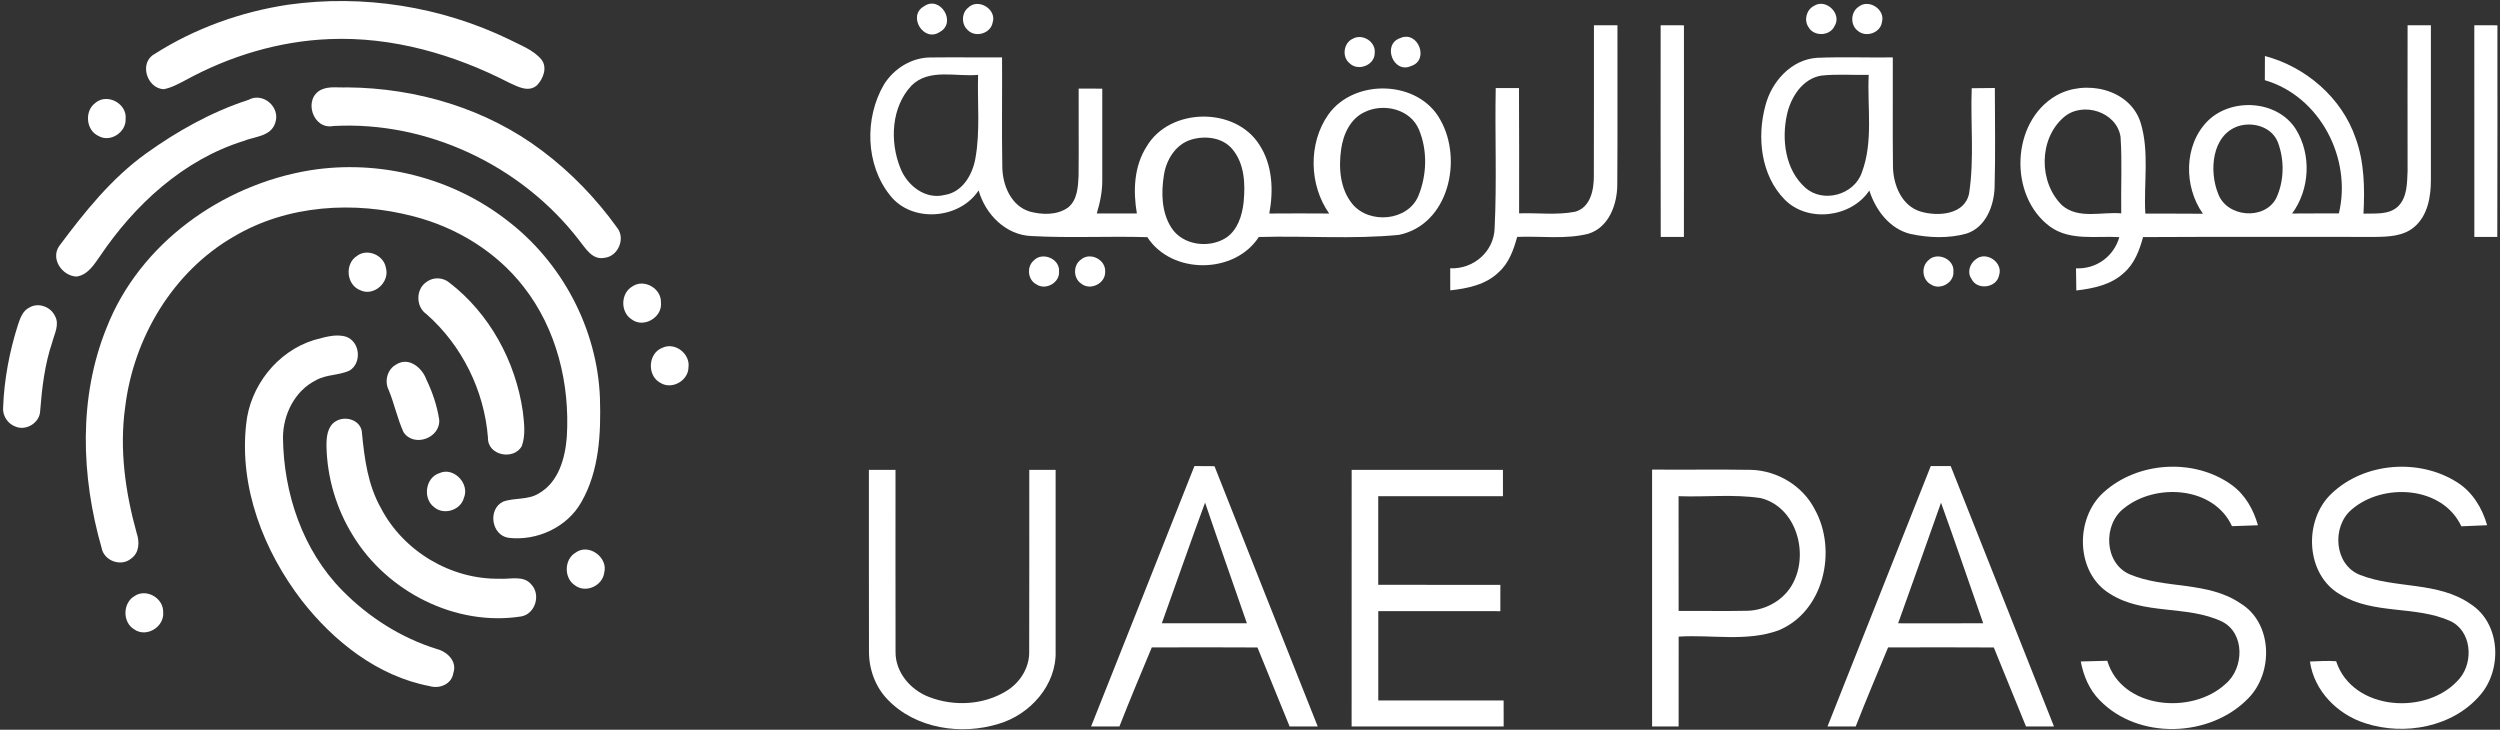 <svg width="764" height="223" viewBox="0 0 764 223" fill="none" xmlns="http://www.w3.org/2000/svg">
	<rect x="0" y="0" width="764" height="223" fill="#333333" stroke="none"/>
	<path d="M88.027 1.44C110.973 -1.787 134.8 1.973 155.667 12.08C159.053 13.853 162.933 15.173 165.453 18.187C167.36 20.627 166.027 24.067 164.093 26.067C161.547 28.32 158.253 26.493 155.68 25.32C138.773 16.6 119.84 11.147 100.707 11.947C85.32 12.547 70.213 17.107 56.733 24.48C54.573 25.587 52.4 26.853 49.973 27.267C44.813 26.947 42.427 19.093 47.253 16.493C59.547 8.653 73.613 3.613 88.027 1.44Z" fill="white"/>
	<path d="M282.32 1.96C287.267 -1.6 292.507 6.893 287.2 9.773C282.267 13.093 277.267 4.84 282.32 1.96Z" fill="white"/>
	<path d="M295.853 2.373C298.907 -0.733 304.707 2.853 303.347 6.907C302.76 10.2 298.173 11.6 295.813 9.253C293.773 7.547 293.773 4 295.853 2.373Z" fill="white"/>
	<path d="M554.293 1.84C558 -0.667 563.08 4.307 560.587 8.053C559.133 11.12 554.213 11.2 552.64 8.227C551.24 6.12 552.053 2.987 554.293 1.84Z" fill="white"/>
	<path d="M567.867 2.16C570.96 -0.52 576.24 2.827 575.12 6.76C574.667 10.067 570.173 11.587 567.72 9.387C565.427 7.693 565.533 3.773 567.867 2.16Z" fill="white"/>
	<path d="M487.107 7.72C489.493 7.72 491.893 7.72 494.293 7.72C494.253 23.92 494.36 40.133 494.24 56.333C494.253 62.373 491.733 69.453 485.44 71.427C478.333 73.227 470.893 72.08 463.653 72.4C462.56 76.307 461.16 80.36 458.04 83.147C454.107 87.027 448.467 88.16 443.2 88.733C443.187 86.48 443.187 84.24 443.187 81.987C450.28 82.307 456.573 76.893 456.76 69.693C457.453 55.453 456.813 41.173 457.093 26.92C459.453 26.92 461.827 26.92 464.2 26.92C464.293 39.68 464.227 52.44 464.24 65.2C469.933 65 475.733 65.8 481.347 64.707C486.08 63.413 487.12 57.933 487.08 53.693C487.147 38.373 487.08 23.053 487.107 7.72Z" fill="white"/>
	<path d="M507.493 7.72C509.867 7.72 512.227 7.733 514.613 7.733C514.613 29.28 514.64 50.84 514.6 72.4C512.227 72.387 509.88 72.4 507.52 72.4C507.44 50.84 507.507 29.28 507.493 7.72Z" fill="white"/>
	<path d="M735.76 52.28C735.76 37.427 735.72 22.573 735.76 7.72C738.12 7.72 740.493 7.72 742.88 7.72C742.893 23.493 742.88 39.267 742.88 55.04C742.88 60.187 741.893 65.987 737.693 69.453C734.467 72.147 730.053 72.347 726.053 72.4C702.347 72.427 678.627 72.32 654.92 72.453C653.827 76.48 652.293 80.6 649.053 83.4C645.12 87.067 639.667 88.16 634.52 88.773C634.48 86.52 634.453 84.253 634.427 82C640.587 82.293 645.987 78.373 647.667 72.467C640.613 72.04 632.653 73.68 626.533 69.28C613.747 59.947 614.52 37.147 628.413 29.187C637.147 24.213 650.773 27.067 654.133 37.36C656.933 46.373 655.067 56 655.613 65.28C661.48 65.307 667.347 65.253 673.213 65.32C667.36 57.067 667.32 44.44 674.613 37.027C681.893 29.733 695.987 30.56 701.613 39.493C706.44 47.253 705.893 57.92 700.467 65.253C705.227 65.2 709.987 65.24 714.76 65.213C718.8 48.427 708.987 29.413 692.133 24.507C692.133 22.04 692.133 19.587 692.16 17.12C704.64 20.427 715.64 29.84 719.867 42.173C722.573 49.56 722.68 57.533 722.28 65.293C725.813 65.16 729.933 65.747 732.787 63.133C735.68 60.347 735.587 55.987 735.76 52.28ZM630.787 35.747C622.973 42.373 622.96 55.773 630.227 62.8C635.227 67.053 642.293 64.68 648.253 65.2C648.107 57.413 648.56 49.6 648.04 41.827C646.893 34.173 636.52 30.907 630.787 35.747ZM683.987 38.56C675.853 41.32 675.067 52.36 677.88 59.227C680.507 66.4 691.973 67.427 695.587 60.613C698.067 55.36 698.173 48.933 696.133 43.52C694.32 38.787 688.52 37.107 683.987 38.56Z" fill="white"/>
	<path d="M756.147 7.72C758.493 7.72 760.853 7.733 763.213 7.733C763.2 29.28 763.253 50.84 763.173 72.4C760.827 72.4 758.493 72.4 756.16 72.4C756.133 50.84 756.147 29.28 756.147 7.72Z" fill="white"/>
	<path d="M413.32 11.88C416.347 10.12 420.547 12.747 420.107 16.267C420.08 19.973 414.987 21.88 412.427 19.32C410.013 17.387 410.6 13.173 413.32 11.88Z" fill="white"/>
	<path d="M427.88 11.653C433.32 9.173 436.92 18.333 431.267 20.16C425.8 22.707 422.307 13.533 427.88 11.653Z" fill="white"/>
	<path d="M270.133 25.84C273.2 20.893 278.72 17.48 284.627 17.56C291.827 17.467 299.027 17.587 306.227 17.547C306.293 28.747 306.107 39.947 306.307 51.133C306.4 56.64 308.987 62.907 314.667 64.64C318.48 65.68 323.027 65.813 326.387 63.427C329.24 61.16 329.44 57.147 329.613 53.787C329.707 44.88 329.6 35.973 329.64 27.067C332.04 27.08 334.453 27.08 336.853 27.093C336.827 36.373 336.88 45.653 336.853 54.933C336.893 58.44 336.187 61.893 335.173 65.24C339.253 65.213 343.333 65.227 347.427 65.227C346.253 58.347 346.533 50.813 350.413 44.773C357.44 32.813 377.507 32.533 384.88 44.267C388.907 50.427 389.213 58.213 387.893 65.253C393.987 65.213 400.093 65.2 406.2 65.253C400.027 56.533 399.773 43.787 405.933 35.013C413.853 23.867 433.52 24.4 440.16 36.613C447.12 48.8 442.693 68.627 427.533 71.773C413.333 73.173 398.96 72 384.693 72.427C377.267 83.88 358.053 83.96 350.627 72.48C338.813 72.12 326.973 72.787 315.173 72.133C307.307 71.813 301.133 65.48 299.067 58.187C293.24 67.053 278.613 68.213 271.987 59.68C264.467 50.307 264.16 36.053 270.133 25.84ZM278.573 26.133C272.36 32.72 271.88 43.227 275.133 51.32C277.173 56.653 282.76 61.107 288.707 59.573C294.12 58.733 297.2 53.4 298.08 48.413C299.6 40 298.64 31.387 298.907 22.88C292.187 23.533 283.96 20.8 278.573 26.133ZM417.133 34.2C412.693 36.187 410.467 41.053 409.853 45.627C409.04 51.347 409.52 57.787 413.333 62.4C418.52 68.587 430.267 67.573 433.467 59.84C436.067 53.493 436.293 45.92 433.613 39.56C431 33.347 422.907 31.44 417.133 34.2ZM364 42.68C359.28 44.12 356.4 48.827 355.693 53.507C354.827 58.893 354.947 64.893 357.987 69.613C361.453 74.987 369.453 75.987 374.667 72.68C378.24 70.293 379.613 65.84 380.053 61.773C380.587 56.28 380.36 50.107 376.667 45.653C373.68 41.973 368.293 41.373 364 42.68Z" fill="white"/>
	<path d="M539.507 32.267C541.387 24.96 547.4 18.187 555.28 17.667C562.987 17.347 570.72 17.64 578.44 17.547C578.493 28.68 578.347 39.827 578.493 50.96C578.587 56.547 581.16 62.947 586.973 64.667C592.213 66.2 600.44 65.68 601.76 59.107C603.387 48.493 602.147 37.667 602.56 26.96C604.907 26.933 607.267 26.92 609.627 26.893C609.64 37.04 609.827 47.187 609.547 57.333C609.333 62.987 606.84 69.453 601 71.373C595.453 72.933 589.453 72.68 583.867 71.507C577.467 69.947 573.2 64.227 571.267 58.227C565.747 66.507 552.413 68.16 545.373 60.96C538.107 53.533 536.88 41.947 539.507 32.267ZM546.12 34.907C544.4 42.6 545.533 51.88 551.707 57.36C557.133 62.2 566.653 59.56 568.973 52.72C572.56 43.2 570.587 32.8 571.08 22.88C566.24 22.987 561.373 22.573 556.547 23.107C550.84 24.067 547.307 29.64 546.12 34.907Z" fill="white"/>
	<path d="M98.28 27.36C100.693 26.293 103.467 26.84 106.04 26.707C127.24 26.867 148.627 33.187 165.64 46.04C174.467 52.653 182.227 60.707 188.653 69.667C191.2 72.947 188.853 78.373 184.747 78.787C180.987 79.547 178.947 75.867 176.973 73.413C159.44 50.64 130.667 36.933 101.88 38.507C95.533 39.773 92.493 30.04 98.28 27.36Z" fill="white"/>
	<path d="M75.92 30.52C80.387 28.04 85.813 32.8 84.107 37.56C82.8 41.76 77.747 41.707 74.333 43.12C55.96 48.88 41.16 62.573 30.56 78.28C28.733 80.867 26.827 84.04 23.373 84.52C18.973 84.32 15.36 79.08 18.12 75.147C25.84 64.8 34.053 54.507 44.627 46.907C54.213 40.027 64.667 34.173 75.92 30.52Z" fill="white"/>
	<path d="M29.187 31.413C32.8 28.373 38.893 31.693 38.387 36.36C38.6 40.44 33.653 43.667 30.067 41.533C26.24 39.773 25.76 33.84 29.187 31.413Z" fill="white"/>
	<path d="M94.68 52.053C115.733 48.667 138.08 54.213 154.947 67.333C171.773 80.133 182.56 100.52 183.347 121.693C183.667 132.413 183.16 143.813 177.707 153.347C173.4 161.133 164.053 165.413 155.333 164.347C150.16 163.493 149.04 155.68 153.68 153.333C157.213 152.013 161.347 152.88 164.653 150.787C170.693 147.387 172.72 140.013 173.213 133.56C174.227 117.373 170.107 100.48 159.987 87.613C151.68 76.92 139.547 69.533 126.52 66.147C108.28 61.347 87.867 62.547 71.413 72.32C52.867 83.013 40.88 103.16 38.28 124.2C36.427 137.173 38.28 150.36 41.76 162.893C42.667 165.533 42.627 168.88 40.133 170.653C37.053 173.32 31.773 171.427 31.053 167.44C24.787 145.587 23.92 121.44 32.6 100.093C42.693 74.4 67.827 56.48 94.68 52.053Z" fill="white"/>
	<path d="M109.107 78.2C112.253 75.8 117.28 77.973 117.92 81.813C119.213 86.187 114.28 90.72 110.067 88.68C105.827 87.04 105.293 80.587 109.107 78.2Z" fill="white"/>
	<path d="M315.907 79.613C318.56 76.813 323.96 79.093 323.64 82.973C323.92 86.387 319.533 88.827 316.747 86.907C314.067 85.573 313.667 81.533 315.907 79.613Z" fill="white"/>
	<path d="M330.333 79.333C333.147 76.893 338.013 79.36 337.733 83.08C337.853 86.68 333.12 88.933 330.387 86.653C327.947 85 327.92 81.013 330.333 79.333Z" fill="white"/>
	<path d="M589.293 79.56C591.987 76.813 597.333 79.16 596.96 83.027C597.213 86.44 592.827 88.827 590.053 86.907C587.413 85.507 587.04 81.48 589.293 79.56Z" fill="white"/>
	<path d="M603.733 79.307C606.893 76.547 612.28 80.2 610.907 84.16C610.147 88.027 604.16 88.787 602.48 85.213C601.107 83.293 601.947 80.613 603.733 79.307Z" fill="white"/>
	<path d="M130.48 86.067C132.507 84.613 135.4 84.76 137.307 86.36C149.6 95.8 157.533 110.387 159.76 125.64C160.16 129.16 160.693 132.893 159.467 136.307C157.027 140.787 148.947 139.213 149.12 133.76C148 119.373 141.187 105.573 130.36 96.027C126.987 93.72 127.013 88.253 130.48 86.067Z" fill="white"/>
	<path d="M193.173 87.587C196.733 85.04 202.107 88.093 201.987 92.4C202.52 96.973 196.667 100.427 193 97.573C189.547 95.373 189.667 89.653 193.173 87.587Z" fill="white"/>
	<path d="M9 93.973C11.693 92.36 15.44 93.72 16.76 96.493C18.28 99.093 16.667 101.907 16 104.48C13.653 111.36 12.813 118.613 12.253 125.827C12 129.227 8.027 131.68 4.853 130.413C2.387 129.6 0.68 127.013 0.96 124.413C1.28 115.947 2.88 107.533 5.427 99.453C6.133 97.387 6.853 94.987 9 93.973Z" fill="white"/>
	<path d="M95.933 103.92C99.12 103.093 102.6 101.893 105.853 102.933C110.04 104.493 110.613 110.867 106.867 113.227C103.587 114.76 99.693 114.387 96.507 116.227C90.067 119.44 86.493 126.72 86.48 133.747C86.667 150.773 92.493 168.187 104.613 180.453C112.613 188.613 122.573 194.947 133.52 198.347C136.68 199.16 139.76 202.107 138.547 205.64C138.08 209.04 134.373 210.6 131.32 209.68C115.427 206.667 101.987 196.027 92.227 183.52C80.6 168.36 73.093 149.067 75.213 129.747C76.32 118.08 84.68 107.4 95.933 103.92Z" fill="white"/>
	<path d="M202.493 106.253C206.333 104.48 210.973 108.147 210.4 112.253C210.36 116.373 205.28 119.213 201.773 116.973C197.627 114.76 198.053 107.84 202.493 106.253Z" fill="white"/>
	<path d="M121.107 111.373C124.933 108.96 128.987 112.373 130.293 115.96C132.173 119.853 133.56 124 134.227 128.28C134.6 133.893 126.467 136.827 123.32 132.08C121.427 127.933 120.52 123.387 118.773 119.173C117.413 116.44 118.373 112.827 121.107 111.373Z" fill="white"/>
	<path d="M102.453 128.84C105.533 126.8 110.52 128.413 110.627 132.44C111.387 140.267 112.453 148.267 116.387 155.227C123.24 168.453 137.813 177.147 152.707 176.853C155.907 177.093 159.973 175.707 162.36 178.6C165.333 181.693 163.627 187.573 159.347 188.373C139.28 191.56 118.293 180.84 107.84 163.64C102.773 155.467 99.947 145.907 99.773 136.293C99.76 133.667 100 130.413 102.453 128.84Z" fill="white"/>
	<path d="M265.533 143.6C268.24 143.6 270.96 143.6 273.667 143.587C273.68 162.08 273.627 180.587 273.68 199.093C273.547 205.36 278.187 210.8 283.853 212.973C291.387 215.92 300.427 215.507 307.413 211.253C311.68 208.733 314.68 204.027 314.52 198.987C314.6 180.52 314.52 162.053 314.547 143.587C317.227 143.6 319.907 143.6 322.6 143.6C322.587 162.067 322.6 180.533 322.6 199C322.907 209.347 314.827 218.347 305.24 221.187C293.747 224.76 279.787 222.707 271.24 213.76C267.467 209.867 265.533 204.453 265.56 199.067C265.507 180.587 265.56 162.093 265.533 143.6Z" fill="white"/>
	<path d="M365.013 142.427C367.053 142.44 369.093 142.453 371.147 142.467C381.64 168.987 392.147 195.507 402.693 222C399.827 222 396.96 222 394.107 222C390.867 213.947 387.52 205.92 384.28 197.867C373.52 197.8 362.747 197.813 351.987 197.853C348.64 205.893 345.253 213.907 342.093 222.013C339.2 222 336.32 222 333.44 222C344 195.493 354.507 168.96 365.013 142.427ZM368.267 153.6C363.747 165.853 359.467 178.187 355.053 190.48C363.72 190.493 372.387 190.493 381.053 190.48C376.827 178.187 372.44 165.933 368.267 153.6Z" fill="white"/>
	<path d="M413.067 143.587C428.467 143.6 443.88 143.613 459.293 143.587C459.293 146.267 459.293 148.947 459.307 151.64C446.6 151.627 433.893 151.64 421.187 151.64C421.187 160.667 421.187 169.693 421.187 178.72C433.627 178.733 446.067 178.72 458.507 178.733C458.507 181.413 458.493 184.093 458.507 186.773C446.067 186.747 433.627 186.773 421.2 186.76C421.173 195.853 421.187 204.96 421.2 214.053C433.96 214.04 446.733 214.053 459.507 214.053C459.507 216.693 459.507 219.347 459.52 222.013C444.027 222.013 428.547 222.013 413.053 222.013C413.067 195.867 413.053 169.733 413.067 143.587Z" fill="white"/>
	<path d="M504.88 143.507C514.987 143.6 525.107 143.413 535.227 143.587C543.24 143.853 550.973 148.52 554.627 155.72C561.533 168.213 557.4 186.933 543.507 192.64C533.76 196.187 523.133 193.907 513 194.547C512.973 203.693 512.987 212.853 512.987 222.013C510.28 222 507.573 222 504.88 222.013C504.88 195.84 504.88 169.68 504.88 143.507ZM512.973 151.64C513 163.333 512.987 175.013 512.987 186.693C519.987 186.653 527 186.8 534 186.653C539.707 186.507 545.36 183.267 547.987 178.12C552.827 168.88 548.88 154.88 538.04 152.213C529.76 150.96 521.32 151.947 512.973 151.64Z" fill="white"/>
	<path d="M558.48 222.013C569 195.48 579.533 168.973 590.04 142.44C592.053 142.44 594.093 142.44 596.133 142.44C606.667 168.96 617.187 195.48 627.693 222C624.84 222 621.987 222 619.147 222.013C615.867 213.96 612.56 205.92 609.307 197.867C598.533 197.813 587.773 197.813 577 197.853C573.667 205.893 570.267 213.907 567.107 222.013C564.227 222.013 561.347 222 558.48 222.013ZM580.067 190.48C588.733 190.493 597.4 190.507 606.067 190.467C601.773 178.187 597.6 165.867 593.173 153.627C588.853 165.933 584.453 178.2 580.067 190.48Z" fill="white"/>
	<path d="M642.84 150.48C653.28 140.987 670.573 139.933 682.027 148.213C686.12 151.173 688.667 155.72 690.027 160.52C687.373 160.627 684.733 160.733 682.093 160.8C676.52 148.6 658.693 147.507 649.067 155.347C642.613 160.28 643 172.12 650.827 175.507C661.627 180.08 674.587 177.533 684.667 184.373C694.547 190.373 694.827 205.533 687.08 213.4C675.427 225.44 653.453 226.187 641.653 213.973C638.467 210.773 636.72 206.52 635.88 202.147C638.573 202.067 641.28 202 643.987 201.933C648.373 216.707 669.867 218.547 680.147 208.987C685.827 204.227 686.133 193.467 679.013 189.933C668.24 184.84 655.12 188.04 644.813 181.467C634.267 175.067 634.013 158.453 642.84 150.48Z" fill="white"/>
	<path d="M712.52 150.84C722.52 141.28 739.267 140 750.867 147.373C755.573 150.307 758.573 155.253 760.067 160.507C757.427 160.627 754.8 160.733 752.187 160.84C746.453 148.507 728.307 147.44 718.72 155.667C712.493 160.827 713.28 172.6 721.213 175.693C732.093 179.987 745.067 177.613 755.067 184.64C764.147 190.507 764.76 204.427 758.027 212.32C749.653 222.213 734.853 224.92 722.853 221.027C714.36 218.36 707.187 211.16 705.92 202.16C708.573 202.053 711.24 201.88 713.92 202.067C718.933 217.373 742.053 218.827 751.68 207.32C756.04 202.12 755.293 192.667 748.653 189.72C738.08 185.04 725.507 187.853 715.36 181.787C704.507 175.773 703.827 159.013 712.52 150.84Z" fill="white"/>
	<path d="M134.253 144.6C138.667 142.56 143.653 147.853 141.747 152.213C140.72 155.96 135.613 157.52 132.667 154.987C129.12 152.333 130 145.96 134.253 144.6Z" fill="white"/>
	<path d="M175.853 168.92C179.853 165.893 185.907 170.32 184.653 175.013C184.147 179.053 178.933 181.4 175.667 178.853C172.307 176.64 172.387 170.987 175.853 168.92Z" fill="white"/>
	<path d="M41.12 182.147C44.733 179.733 49.987 182.787 49.867 187.067C50.293 191.533 44.787 194.973 41.04 192.347C37.373 190.2 37.48 184.253 41.12 182.147Z" fill="white"/>
</svg>
